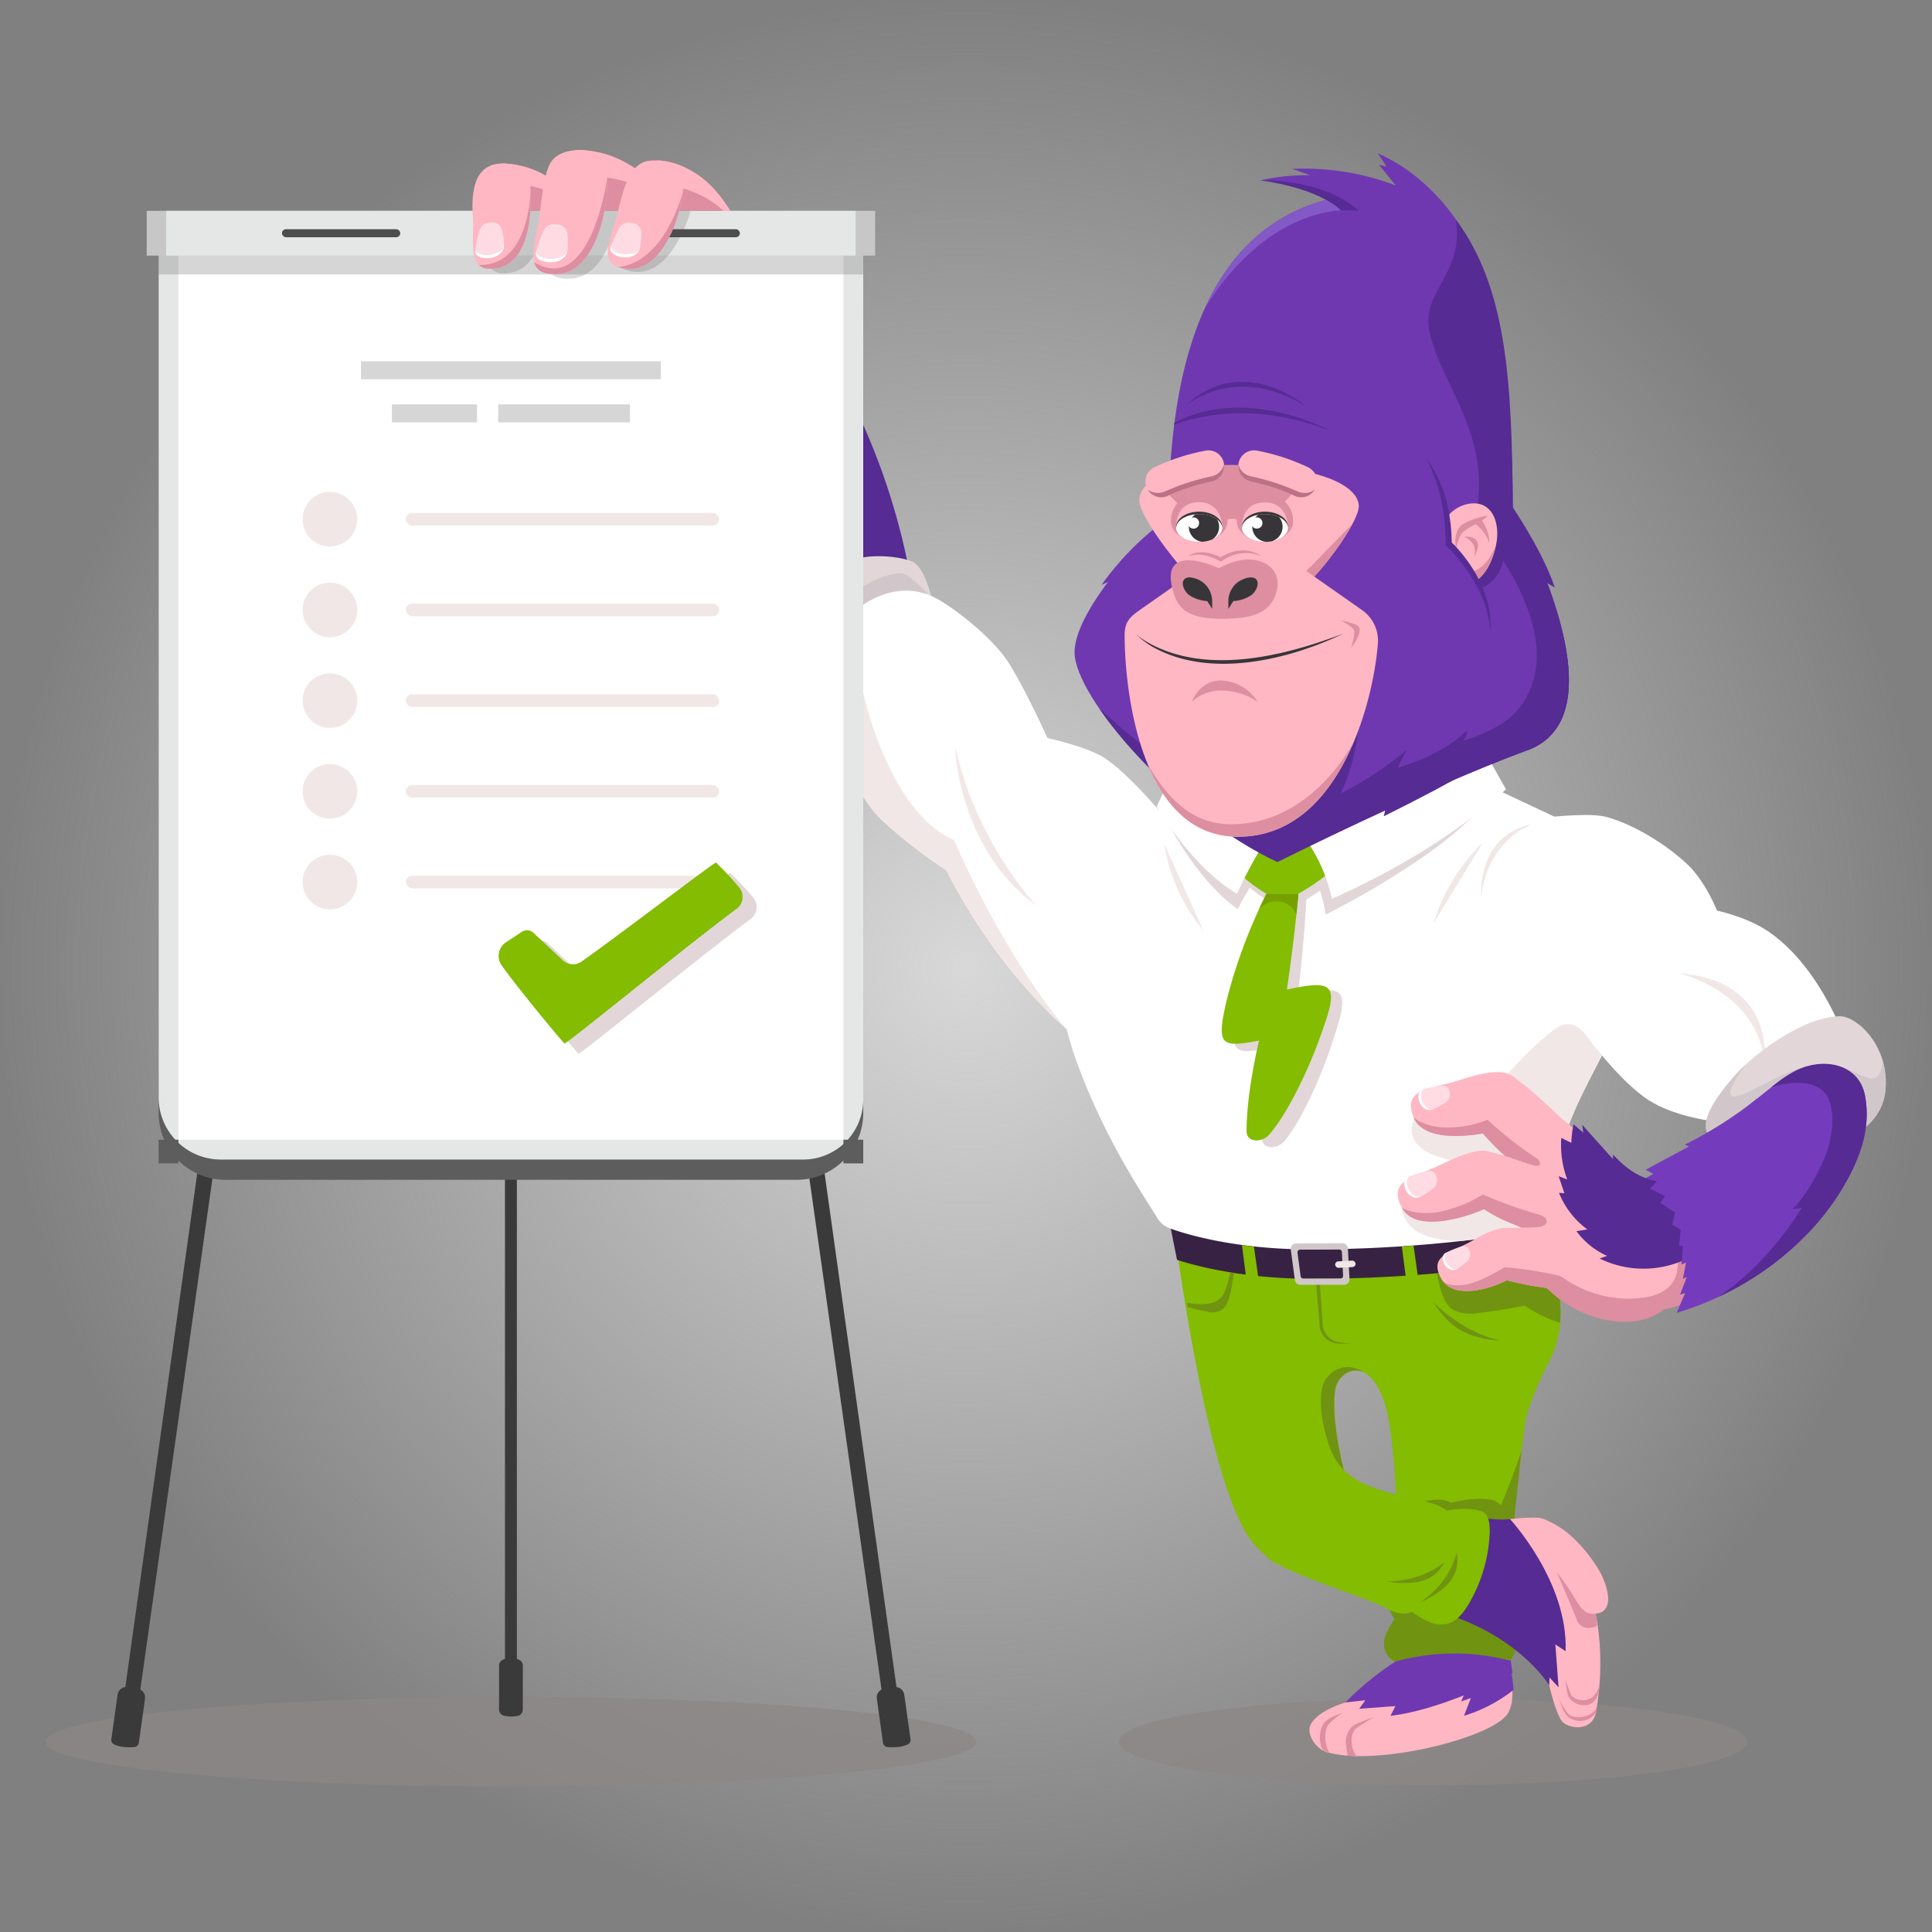 <svg xmlns="http://www.w3.org/2000/svg" xmlns:xlink="http://www.w3.org/1999/xlink" width="425" height="425" viewBox="0 0 425 425"><rect x="0" y="0" width="425" height="425" fill="#808080" stroke="none"/><defs><radialGradient id="a" cx="0.5" cy="0.5" r="0.5" gradientUnits="objectBoundingBox"><stop offset="0" stop-color="#d8d8d8"/><stop offset="1" stop-color="#d8d8d8" stop-opacity="0"/></radialGradient></defs><g transform="translate(-915 -290)"><circle cx="212.5" cy="212.5" r="212.5" transform="translate(915 290)" fill="url(#a)"/><g transform="translate(-111.819 13.712)"><ellipse cx="69.09" cy="9.58" rx="69.09" ry="9.58" transform="translate(1272.961 649.849)" fill="#8c8787" opacity="0.75"/><path d="M2275.154,1741.788l-17.263,13.2s-5.774,1.621-7.562,4.71c-1.118,1.932.8,5.4,3.514,6.208,10.673,3.179,35.759-2.966,39.646-8.285,3.032-4.149-.705-15.829-.705-15.829Z" transform="translate(-935.134 -1104.183)" fill="#ffb7c3"/><path d="M2261.633,1810.673a8.006,8.006,0,0,1,1.479-.889l2.037-.78a15.767,15.767,0,0,0-3.212,2.632c-.9,1.157-1.064,4.161.2,6.23-.066-.021-.49-.237-.554-.258a4.449,4.449,0,0,1-.941-.447c-1.07-2.1-.572-4.947.466-6.024A4.825,4.825,0,0,1,2261.633,1810.673Z" transform="translate(-942.87 -1155.994)" fill="#dd8ea1"/><path d="M2285.85,1821.77a4.965,4.965,0,0,1,.211-6.261,6.2,6.2,0,0,1,.649-.511c.57-.4,4.349-1.8,4.349-1.8s-3.809,2.367-4.108,2.692c-1.1,1.189-1.2,4.113.365,6.078C2286.911,1821.951,2286.239,1821.8,2285.85,1821.77Z" transform="translate(-961.988 -1159.229)" fill="#dd8ea1"/><path d="M2286.163,1843.516l1.075,1.594q-.831-.04-1.614-.109a10.981,10.981,0,0,0-.241-1.606Z" transform="translate(-962.404 -1182.503)" fill="#dd8ea1"/><path d="M2295.5,1746c5.376-3.19,24.652-4.207,24.652-4.207s.622,2.935,1.148,6.682c-4.676,2.442-16.61,8.227-26.863,9.444l1.1-2.142-7.972.59,1.346-1.876-4.382.487A64.928,64.928,0,0,1,2295.5,1746Z" transform="translate(-961.747 -1104.183)" fill="#6f38b1"/><path d="M2407.241,1765.583a33.264,33.264,0,0,1-10.926,5.721l1.513-3.912-2.112.753,1.41-3.517,2.962-3.312a37.34,37.34,0,0,1,6.29-2.156C2406.682,1760.988,2407.014,1763.26,2407.241,1765.583Z" transform="translate(-1047.45 -1117.574)" fill="#6f38b1"/><path d="M2447.878,1376.871s3.885,9.908-1.063,19.521c-1.85,3.595-4.555,9.109-5.406,14.125l-.136,1.1-4.341-12.26,8.561-20.585,1.075-4.894Z" transform="translate(-1079.22 -820.599)" fill="#83bc00"/><path d="M2124.9,1300.179l-4.647,10.52s6.007,47.4,14.814,64.821a19.825,19.825,0,0,0,6.5,7.658l17.39-14.651s-4.408-13.717-3.359-22.444c.431-3.584,4.072-5.565,6.62-3.99,2.755,1.7,4.267,5.858,4.937,9.026,2.948,13.963,2.388,48.079,2.388,48.079h22.183l10.867-88.5Z" transform="translate(-835.118 -763.787)" fill="#83bc00"/><g transform="translate(1330.925 606.005)"><path d="M2344.088,1604.139c-3.86-.768-8.979.658-8.979.658-3.26-2.076-7.8,1.081-13.151.423.622,9.069-1.928,14.062-1.905,20.968a29.372,29.372,0,0,1,3.754,1.092c1.957.789,4.536,1.232,6.464.135,0,0,4.545,2.529,7.469,2.186,2.047-.24,4.2-.808,6.571-5.072a25.394,25.394,0,0,0,3.679-14.279C2348.008,1607.379,2346.247,1604.568,2344.088,1604.139Z" transform="translate(-2320.052 -1603.911)" fill="#709311"/></g><path d="M2324.274,1568.664s.174,10.855.023,13.258a23.744,23.744,0,0,1-1.128,5.5c-.673,1.87-1.032,3.935-.124,5.7l.8,1.553a16.572,16.572,0,0,0-2.021,3.718c-1.2,4.272,2.229,5.564,2.229,5.564a48.2,48.2,0,0,1,25.175-.225c1.7-1.893,3.053-6.011-.584-11.458,0,0,1.755-.9.576-10.213l2.6-24.542s-3.572,11.136-7.467,18.052c-3.323,5.9-16.621-1.085-20.075-6.911Z" transform="translate(-990.295 -962.15)" fill="#709311"/><g transform="translate(1340.991 609.595)"><path d="M2420.676,1641.734l4.083,17.1s1.38,6.058,2.783,7.885c1.3,1.7,6.748,2.539,7.543-2.072,4.188-24.3-6.87-42.43-12.81-42.658s-13.976,1.537-13.976,1.537Z" transform="translate(-2398.14 -1621.424)" fill="#ffb7c3"/><path d="M2381.964,1620.431c-3.671.46-10.068-.853-10.068-.853s-11.789,19.62-6.606,20.978c18.265,4.785,25.3,16.436,25.3,16.436l.066-1.71,1.993,2.152-.7-9.424,2.25,1.49C2394.786,1634.218,2381.964,1620.431,2381.964,1620.431Z" transform="translate(-2363.973 -1619.578)" fill="#562b93"/><path d="M2477.071,1643.254l4.259,10.1a2.691,2.691,0,0,0,3.156,2.05,2.823,2.823,0,0,0,1.387-.5c-.571-10.689-9.255-17.129-11.941-20.979Z" transform="translate(-2448.73 -1630.635)" fill="#dd8ea1"/><path d="M2468.261,1630.984a46.392,46.392,0,0,1,6.242,8.18c1.824,2.994,2.667,4.325,5.236,3.9,3.472-.572,2.72-4.889.929-8.633a32.531,32.531,0,0,0-6.6-8.385c-2.027-1.835-5.45-4.056-8.094-4.066h0Z" transform="translate(-2442.596 -1621.431)" fill="#ffb7c3"/><path d="M2497.814,1797.37c-1.493,2.4-4.994,2.487-6.2,1.41a12.9,12.9,0,0,1-2.121-3.519l.7,2.021a8.462,8.462,0,0,0,.778,1.462,4.687,4.687,0,0,0,.4.519,4.227,4.227,0,0,0,6.278-.928Q2497.737,1797.869,2497.814,1797.37Z" transform="translate(-2460.722 -1754.995)" fill="#dd8ea1"/><path d="M2497.149,1780.965a34.709,34.709,0,0,1-1.214-3.4,18.208,18.208,0,0,0,.481,3.388,6.458,6.458,0,0,0,.379.656c1.218,1.8,5.588,2.906,6.461-1.6.026-.26.1-1.019.119-1.349C2502.3,1783.08,2498.323,1782.449,2497.149,1780.965Z" transform="translate(-2465.69 -1741.358)" fill="#dd8ea1"/></g><path d="M2247,1576.907c-3.734-3.207-16.629-2.8-22.723-9a6.8,6.8,0,0,0-8.533-1.463s-13.1,18.21-7.375,21.492c7.4,4.241,21.87,8.45,25.433,10.5,1.619.933,3.8,1.6,5.533.761,0,0,3.707,2.818,6.241,2.784,1.774-.024,3.663-.345,6.016-4.111a33.38,33.38,0,0,0,4.8-15.1c.231-2.691-.067-5.12-1.745-5.708C2251.541,1575.975,2247,1576.907,2247,1576.907Z" transform="translate(-901.929 -968.333)" fill="#83bc00"/><path d="M2200.111,1309.037l-78.449-10.6-4.682,10.6,1.357,6.844c3.846,1.245,14.486,4.164,29.692,4.164a314.4,314.4,0,0,0,52.221-4.387Z" transform="translate(-832.597 -762.446)" fill="#382243"/><path d="M2028.95,883.123l33.124-17.3h12.4l61.195,28.741,2.375,1.238c-4.851,9.588-3.5,20.344-6.943,29.682-4.571,12.4-13.411,23.475-15.639,37.52a9.84,9.84,0,0,0-.12,1.539v5.6a9.761,9.761,0,0,1-1.6,5.357h0a298.609,298.609,0,0,1-52.639,4.6c-18.841,0-30.493-4.6-30.493-4.6a5.17,5.17,0,0,1-2.763-2.187c-3.73-5.987-12.417-18.824-18.48-36.387a87.9,87.9,0,0,1-4.065-20.472c-.776-10.32.9-20.644,3.732-22.772C2012.449,891.122,2023.61,885.563,2028.95,883.123Z" transform="translate(-746.369 -428.98)" fill="#fff"/><path d="M2399.312,1381.03a43.494,43.494,0,0,0-9.082.156,34.243,34.243,0,0,1-10.427,2.462c-4.256.111-4.964.8-5.224.324,3.118,6.941,7.329,6.068,18.815,5.527a30.934,30.934,0,0,0,7.774,3.767A26.7,26.7,0,0,0,2399.312,1381.03Z" transform="translate(-1031.158 -825.979)" fill="#709311"/><path d="M2117.058,930.3l-5.691,4.4s6.4,13.438,15.977,20.251c0,0,4.716-9.219,10.087-15.086C2141.485,935.439,2117.058,930.3,2117.058,930.3Z" transform="translate(-828.271 -478.681)" fill="#e2d6d8"/><path d="M2376.66,1392.636c-1.6-1.168-2.37-3.518-3.157-5.694l-1.139.1c.078.45.151.843.211,1.126,1.139,5.353,2.416,6.46,3.869,7.17a8.871,8.871,0,0,0,4.779.474c3.273-.348,6.416-.917,10.463-1.631l-.235-.55C2384.767,1394.387,2379.729,1394.875,2376.66,1392.636Z" transform="translate(-1029.45 -830.665)" fill="#709311"/><path d="M2186.474,1028.632a116.909,116.909,0,0,0-7.783,22.563c-2.434,11.392-1.386,11.6,7.133,9.8,0,0-2.414,11.368-2.127,20.023.083,2.522,3.5,2.442,5.055.5,4.284-5.339,8.333-15.294,10.153-20.757,4.023-12.079,4.091-14.059-7.3-11.192,0,0,1.3-10.662,1.888-21.149Z" transform="translate(-879.284 -554.312)" fill="#e2d6d8"/><path d="M2234.36,916.549s5.438,5.753,7.162,16.487a179.641,179.641,0,0,0,22.247-13.257A85.911,85.911,0,0,0,2280.11,904.9l-9.615-4.575Z" transform="translate(-923.075 -455.574)" fill="#e2d6d8"/><path d="M2338.849,1316.305s-.271,7.282,12.9,7.282v-9.762Z" transform="translate(-1003.616 -774.306)" fill="#f2e7e7"/><path d="M2349.167,1229.774s-5.83,8.274,10.343,10.343c12.24,1.566,5.783-12.036,5.783-12.036Z" transform="translate(-1010.781 -708.214)" fill="#f2e7e7"/><path d="M2184,987.956a31.324,31.324,0,0,0,6.477,4.981h7.023a47.828,47.828,0,0,0,7.36-5.107l-2.439-6.206h-15.813Z" transform="translate(-884.259 -518.242)" fill="#e2d6d8"/><path d="M2429.213,1067.905l-5.709-5.769-11.47,20.148s-29.579,21.171-21.552,47.3c11.824-1.281,19.241-2.761,19.241-2.761h0a9.758,9.758,0,0,0,1.6-5.357v-5.6a9.839,9.839,0,0,1,.12-1.539c2.228-14.045,11.069-25.123,15.639-37.52A45.743,45.743,0,0,0,2429.213,1067.905Z" transform="translate(-1042.351 -580.302)" fill="#f2e7e7"/><path d="M2175.647,1023.094a116.892,116.892,0,0,0-8.467,22.316c-2.779,11.312-1.739,11.548,6.831,10.01,0,0-2.759,11.289-2.735,19.948.007,2.523,3.423,2.547,5.038.656,4.445-5.207,8.8-15.034,10.78-20.439,4.389-11.951,4.517-13.928-6.954-11.409,0,0,1.619-10.618,2.531-21.082Z" transform="translate(-870.234 -550.208)" fill="#83bc00"/><path d="M2180.483,980.066a31.325,31.325,0,0,0,6.477,4.981h7.023a47.829,47.829,0,0,0,7.36-5.107l-2.439-6.206H2183.09Z" transform="translate(-881.546 -512.161)" fill="#83bc00"/><path d="M2106.535,910.192l-3.2,6.722s7.623,13.29,17.681,19.154c0,0,4.017-9.2,8.937-15.228C2133.669,916.291,2106.535,910.192,2106.535,910.192Z" transform="translate(-822.081 -463.182)" fill="#fff"/><path d="M2237.248,900.013a34.8,34.8,0,0,1,7.849,15.751,166.854,166.854,0,0,0,22.451-12.036c10.591-6.863,15.858-12.056,15.858-12.056l-5.236-9.282Z" transform="translate(-925.301 -441.752)" fill="#fff"/><path d="M2338.672,1361.066l1.188,9.157,2.8.684-1.409-10.042Q2339.985,1360.97,2338.672,1361.066Z" transform="translate(-1003.48 -810.565)" fill="#83bc00"/><path d="M2185.22,1360.432l1.289,9.936,2.8.684-1.445-10.295Q2186.5,1360.607,2185.22,1360.432Z" transform="translate(-885.198 -810.231)" fill="#83bc00"/><path d="M2386.828,950.321s23.24-4.09,29.582-2.349c7.869,2.161,16.443,8.581,19.234,11.963,5.515,6.683,7.282,15.561,7.282,15.561L2428.9,995.752c-4.627,0-14.557,3.378-16.921.323-2.7-3.484-5.252-3.325-8.99.174-5.072,4.748-15.822-.544-16.937-1.7C2374.47,982.57,2386.828,950.321,2386.828,950.321Z" transform="translate(-1036.182 -491.97)" fill="#fff"/><path d="M2256.924,1392.68l-.818,0,.893,10.775a4.345,4.345,0,0,0,4.181,3.474l2.789.048-2.56-.3a4.343,4.343,0,0,1-3.751-3.484Z" transform="translate(-939.837 -835.084)" fill="#709311"/><path d="M2141.935,1386.5c-.489,2.118-.983,4.36-1.978,5.492-1.554,1.769-4.353,1.7-7.572,1.219l.183.926c1.61.432,3.162.819,4.464,1.035a3.814,3.814,0,0,0,3.063-.473c.932-.71,1.75-1.816,2.48-7.169.032-.236.07-.551.11-.909C2142.432,1386.582,2142.183,1386.542,2141.935,1386.5Z" transform="translate(-844.472 -830.325)" fill="#709311"/><path d="M2243.414,1358.543l-10.163.055a1.2,1.2,0,0,0-1.184,1.36l.9,6.693a1.2,1.2,0,0,0,1.19,1.042h9.621a1.2,1.2,0,0,0,1.2-1.264l-.353-6.748A1.2,1.2,0,0,0,2243.414,1358.543Zm-9.186,7.258-.69-5.156a.605.605,0,0,1,.6-.686l8.551-.046a.605.605,0,0,1,.608.574l.272,5.2a.605.605,0,0,1-.6.637h-8.134A.605.605,0,0,1,2234.227,1365.8Z" transform="translate(-921.299 -808.775)" fill="#d1c7ca"/><rect width="4.487" height="1.421" rx="0.71" transform="translate(1320.492 553.804) rotate(-3.145)" fill="#f2e7e7"/><path d="M2209.848,1027.67c.157-1.506.305-3.042.439-4.576h-7.023s-.655,1.267-1.628,3.382a5.173,5.173,0,0,1,3.612-1.668A4.615,4.615,0,0,1,2209.848,1027.67Z" transform="translate(-897.851 -550.208)" fill="#75a000"/><path d="M2505.476,1032.937c2.671-1.707,21.4-1.107,30.985,5.58,13.317,9.3,18.655,29.249,18.655,29.249l-17.966,13.27s-18.813.564-28.086-6.141-18.685-22.129-18.685-22.129S2498.4,1037.46,2505.476,1032.937Z" transform="translate(-1120.417 -557.17)" fill="#fff"/><path d="M2604.723,1099.491s16.987,3.849,18.777,19.322C2623.5,1118.813,2626.075,1101.095,2604.723,1099.491Z" transform="translate(-1208.554 -609.095)" fill="#f2e7e7"/><path d="M2631.773,1167.456c-3.1-2.233-.566-7.274,4.8-13.436,5.065-5.821,15.981-13.342,23.413-13.322,3.654.01,10.833,6.454,9.968,16.172-1.217,13.681-23.363,14.565-23.363,14.565S2637.061,1171.261,2631.773,1167.456Z" transform="translate(-1228.367 -640.857)" fill="#e2d6d8"/><path d="M2393.326,1419.056" transform="translate(-1045.608 -855.419)" fill="#753bbd"/><path d="M2669.949,1189.309a17.18,17.18,0,0,0-.651-6.527c-.651,8.955-6.244.133-13.719.83s-15.039,6.708-18.635,7.169,2.409-7.151,2.423-7.169a35.919,35.919,0,0,0-2.8,2.847c-5.362,6.162-7.9,11.2-4.8,13.436,5.288,3.805,14.813,3.978,14.813,3.978S2668.732,1202.99,2669.949,1189.309Z" transform="translate(-1228.367 -673.297)" fill="#d1c7ca"/><path d="M2414.787,972.74s.74-11.506,10.933-15.8C2425.72,956.939,2414.585,958.274,2414.787,972.74Z" transform="translate(-1062.148 -499.215)" fill="#f2e7e7"/><path d="M1696.669,552.967c4.684,28.459-28.755,5.013-34.534-12.344s-16.42-24.645-16.42-24.645l2.256.218-1.831-2.408,2.948-.071.039-3.6,3.369-.5,1.027-3.163,5.009-.168,1.36-2.4,5.944,1.043,2.683-2.3,3.6,1.244,3.264-2.059,2.1-.062A147.1,147.1,0,0,1,1696.669,552.967Z" transform="translate(-469.343 -148.354)" fill="#562b93"/><path d="M1760.83,683.1s-4.683-4.181-9.917-2.308-7.551,2.477-10.383-4.923-5.574-.631-5.574-.631l9.942,22.451Z" transform="translate(-538.13 -279.898)" fill="#562b93"/><path d="M1722.936,610.9c-9.026,1.809-10.671-6.665-12.876-15.323-1.278-5.017-4.018-12.362-4.018-12.362l2.057.885c-1.123-4.1-7.943-13.432-7.943-13.432l-.509,3.733-3.609-.721A163.208,163.208,0,0,0,1700,592.293c2.444,8.624,12.994,31.18,18.824,36.95C1725.077,621.092,1731.948,609.1,1722.936,610.9Z" transform="translate(-508.133 -201.478)" fill="#562b93"/><path d="M1778.242,700.26c-3.3-1.275-9.638-1.59-12.574-.29-7.941,3.516-22.568,23.562-7.888,31.761,4.811,2.687,11.2,3.067,15.319.317,3.712-2.475,18.617-7.637,18.617-7.637l-9.2-16.543S1781.037,701.339,1778.242,700.26Z" transform="translate(-550.886 -300.499)" fill="#e2d6d8"/><path d="M1757.781,744.393c4.811,2.687,11.2,3.067,15.319.317,3.712-2.475,10.552-12.516,10.552-12.516L1782.1,720.63c-1.143-1.807-4.266-4.549-5.807-4.987-2-.569-9.375,1.888-14.241,7.227a32.478,32.478,0,0,0-5.337,9.39c-.584,1.591-2.1.3-2.028-2.652a36.768,36.768,0,0,1,1.405-7.951C1750.967,729.157,1748.437,739.174,1757.781,744.393Z" transform="translate(-550.887 -313.16)" fill="#d1c7ca"/><path d="M1957.273,907.565l-11.223-24.133s-8.27-9.7-13.02-12.079c-7.379-3.691-21.1-5.531-21.1-5.531l-13.2,29.523s9.085,20.265,27.093,36.337C1935.842,940.629,1957.273,907.565,1957.273,907.565Z" transform="translate(-664.364 -428.98)" fill="#fff"/><path d="M1830.848,776.1s-7.109-17.547-13.364-27.755c-3.279-5.35-11.525-11.878-15.807-14.25-7.479-4.143-15.631-.789-21.251,5.655l-1.211-1.672a18.91,18.91,0,0,0-3.445,19.13c2.72,7.171,7.808,19.849,13.568,25.389,8.431,8.111,24.339,18.437,27.421,17.059C1824.928,796.006,1830.848,776.1,1830.848,776.1Z" transform="translate(-568.646 -326.039)" fill="#fff"/><path d="M2222.01,324.779s-5.383-5.271-19.065-6.28a46.62,46.62,0,0,1,10.934-1.121l-3.925-1.4a56.954,56.954,0,0,1,22.766,3.645l-3.7-4.542,1.682.393-1.906-2.885s16.345,6.109,23.162,26.716Z" transform="translate(-898.86 -2.542)" fill="#6f38b1"/><path d="M2207.271,395.651" transform="translate(-902.195 -66.569)" fill="none" stroke="#c6a9e9" stroke-miterlimit="10" stroke-width="1"/><path d="M2046.01,643.046s-21.42,20.074-21.42,31.177c0,9.841,22.317,35.663,44.635,46.092,0,0,31.85-16.037,54.952-24.56s-4.823-56.41-4.823-56.41Z" transform="translate(-761.383 -254.411)" fill="#6f38b1"/><path d="M2142.729,465.742c7.822-13.245,47.779-22.55,47.779-43.527,0-40.065-5.485-72.545-27.5-72.545-37.208,0-48.25,32.467-48.25,72.545,0,20.977.912,39.87,8.734,53.116Z" transform="translate(-830.883 -31.127)" fill="#6f38b1"/><path d="M2151.219,792.943c-.629,6.648-3.58,8.991-8.028,11.565a29.5,29.5,0,0,1-3.511,1.551c-4.012,4.042-11.354,6.027-11.354,6.027a3.766,3.766,0,0,0,1.042-2.369h0c-6.253,6-15.363,8.257-15.363,8.257l1.977-3.9h0a75.293,75.293,0,0,1-20.885,12.435l.317-6.034c-7.624,2.331-13.049,3.95-13.049,3.95l-13.706-5.608a54.413,54.413,0,0,1-15.275-9.456l-4.98-4.369c7.977,11.617,23.575,26.428,39.176,33.719,0,0,31.85-16.037,54.952-24.56C2151.082,811,2152.643,802.454,2151.219,792.943Z" transform="translate(-779.74 -372.805)" fill="#562b93"/><path d="M2244.438,848.416s-.192,18.767-11.043,26.394c-13.356,9.387,4.553-23.32,4.553-23.32Z" transform="translate(-918.517 -415.565)" fill="#562b93"/><path d="M2134.992,620.783c0,4.367-14.8,24.728-23.719,24.728-8.243,0-24.567-21.571-24.567-25.937s6.164-7.875,20.193-7.875C2126.838,611.7,2134.992,616.416,2134.992,620.783Z" transform="translate(-809.262 -233.101)" fill="#ffb7c3"/><path d="M2410.6,680.344s.41,6.24-5.168,8.248l-2.562-4.1,3.63-8.166Z" transform="translate(-1052.965 -282.915)" fill="#562b93"/><path d="M2243.544,680.78a63.188,63.188,0,0,0,9.354-12.634l-11.413,11.662Z" transform="translate(-928.567 -276.611)" fill="#dd8ea1"/><path d="M2100.369,676.1l-24.4,17.1c-2.392,1.675-3.359,2.735-3.359,5.655,0,10.745,3.006,44.242,24.976,44.242,22.654,0,29.867-30.6,30.732-42.563a8.179,8.179,0,0,0-3.47-7.285Z" transform="translate(-798.393 -282.746)" fill="#ffb7c3"/><path d="M2140.23,708.866c-1.024,4.719-4.394,6.515-12.132,6.515-8.383,0-9.9-2.85-10.865-6.486-2.851-10.8,10.244-4.627,10.244-4.627C2135.239,699.87,2141.351,703.7,2140.23,708.866Z" transform="translate(-832.479 -302.971)" fill="#dd8ea1"/><path d="M2128.764,773.468c-11.857,5.716-28.494,9.7-40.815,3.5a17.768,17.768,0,0,1-4.885-3.5,11.774,11.774,0,0,0,1.164.943c.3.224.924.632,1.246.827,12.922,7.517,30.145,3.245,43.29-1.77Z" transform="translate(-806.455 -357.794)" fill="#383539"/><path d="M2165.732,639.764a3.017,3.017,0,0,0-1.165-.4,3.747,3.747,0,0,1-6.319,0,3.018,3.018,0,0,0-1.166.4v5.308a3.076,3.076,0,0,0,2.955.078,3,3,0,0,1,2.74,0,3.076,3.076,0,0,0,2.955-.078Z" transform="translate(-863.509 -254.411)" fill="#dd8ea1"/><path d="M2108.035,613.068l-3.136,2.668,6.351,6.617h19.093l6.518-7.079-3.8-3.046c-3.516-.341-7.555-.529-12.134-.529A51.86,51.86,0,0,0,2108.035,613.068Z" transform="translate(-823.286 -233.101)" fill="#dd8ea1"/><path d="M2427.353,721.932c-3.725,3.99-1.906,6.539,2.738,8.134l.116-.043c15.281-5.638,8.237-28.5,1.716-43.328l-10.308-2.893S2441.179,707.12,2427.353,721.932Z" transform="translate(-1067.413 -288.679)" fill="#562b93"/><path d="M2382.747,439.5c-.211-27.971-1.355-48.232-12.5-63.289,1.718,12.134-7.576,15.544-5.872,24.352,2.389,12.34,15.207,24.1,9.474,43.662,0,0,17.108,10.5,20.759,27.5C2392.77,459.413,2385.925,445.479,2382.747,439.5Z" transform="translate(-1023.134 -51.586)" fill="#562b93"/><path d="M2109.733,599.983a3.473,3.473,0,0,1-2.618,4.458,47.736,47.736,0,0,0-4.915,1.306,44.256,44.256,0,0,0-4.727,1.836,3.466,3.466,0,0,1-4.735-2.1h0a3.469,3.469,0,0,1,1.82-4.191,45.11,45.11,0,0,1,5.512-2.2,45.846,45.846,0,0,1,5.742-1.467,3.466,3.466,0,0,1,3.921,2.355Z" transform="translate(-813.784 -222.211)" fill="#ffb7c3"/><path d="M2181.885,599.983a3.473,3.473,0,0,0,2.618,4.458,47.7,47.7,0,0,1,4.915,1.306,44.241,44.241,0,0,1,4.728,1.836,3.466,3.466,0,0,0,4.735-2.1h0a3.469,3.469,0,0,0-1.82-4.191,45.115,45.115,0,0,0-5.512-2.2,45.835,45.835,0,0,0-5.742-1.467,3.466,3.466,0,0,0-3.921,2.355Z" transform="translate(-882.499 -222.211)" fill="#ffb7c3"/><path d="M2381.443,651.656a7.554,7.554,0,0,1,6-3.259c4.429,0,5.777,4.788,4.962,8.945-.509,2.6-1.667,6.118-4.423,8.13l-6.036-8.164Z" transform="translate(-1036.448 -261.388)" fill="#ffb7c3"/><path d="M2403.785,693.567c-.052.007-.1.022-.144.032l1.447,1.957c2.757-2.011,3.914-5.531,4.423-8.13C2409.512,687.426,2407.8,693,2403.785,693.567Z" transform="translate(-1053.559 -291.472)" fill="#dd8ea1"/><path d="M2149.3,694.828a9,9,0,0,0-2.252-.61,8.094,8.094,0,0,0-2.278.02,9.15,9.15,0,0,0-2.178.618,11.733,11.733,0,0,0-2.01,1.071l-.215.14-.222-.132a11.2,11.2,0,0,0-1.648-.775,10.856,10.856,0,0,0-1.76-.514,7.255,7.255,0,0,0-1.824-.129,5.637,5.637,0,0,0-1.818.424,4.475,4.475,0,0,1,1.76-.815,6.29,6.29,0,0,1,1.971-.105,8.95,8.95,0,0,1,1.928.415,10.315,10.315,0,0,1,1.814.8l-.437.008a11.679,11.679,0,0,1,2.174-1.116,8.674,8.674,0,0,1,2.394-.532,7.381,7.381,0,0,1,2.428.222A6.908,6.908,0,0,1,2149.3,694.828Z" transform="translate(-845.02 -296.212)" fill="#dd8ea1"/><path d="M2390.157,667.55s-.825-4.176,1.658-5.614a16.433,16.433,0,0,1,5.417-1.812l-1.343,1.1a9.406,9.406,0,0,1,1.652,4.993,9.158,9.158,0,0,0-3.01-4.173,10.857,10.857,0,0,0-3.16,2.052A11.628,11.628,0,0,0,2390.157,667.55Z" transform="translate(-1043.063 -270.427)" fill="#dd8ea1"/><path d="M2398.2,680.3s3.335,1.279,2.222,4.484C2400.421,684.785,2403.532,680.181,2398.2,680.3Z" transform="translate(-1049.364 -285.978)" fill="#dd8ea1"/><path d="M2361.6,604.339a28.355,28.355,0,0,1,5.2,12.71l.272,1.879c.154,1.435.223,2.982.254,4.42l-.22-.5a24.286,24.286,0,0,1,1.918,2.027c4.12,4.827,7.282,11.066,6.8,17.55a25.44,25.44,0,0,0-3.217-10.15,36.828,36.828,0,0,0-6.414-8.426l-.213-.206-.008-.294a53.684,53.684,0,0,0-.378-6.12,36.684,36.684,0,0,0-3.991-12.889Z" transform="translate(-1021.151 -227.428)" fill="#562b93"/><path d="M2280.289,760.869s2.573,1.364,2.873,2.127-.633,3.88-.633,3.88,2.568-3.173,1.685-4.561C2283.641,761.414,2280.289,760.869,2280.289,760.869Z" transform="translate(-958.478 -348.083)" fill="#dd8ea1"/><path d="M2130.372,537.214s10.9-9.858,26.748,0C2157.12,537.214,2143.045,525.013,2130.372,537.214Z" transform="translate(-842.92 -171.507)" fill="#562b93"/><path d="M2108.808,614.82a3.475,3.475,0,0,0,2.76-3.783,3.6,3.6,0,0,1-2.8,2.63,53.167,53.167,0,0,0-5.2,1.392,48.727,48.727,0,0,0-4.991,1.919,3.859,3.859,0,0,1-3.806-.375,3.466,3.466,0,0,0,4.4,1.359,44.256,44.256,0,0,1,4.727-1.836A47.736,47.736,0,0,1,2108.808,614.82Z" transform="translate(-815.477 -232.591)" fill="#bc7186"/><path d="M2184.5,614.82a3.474,3.474,0,0,1-2.76-3.783,3.6,3.6,0,0,0,2.8,2.63,53.205,53.205,0,0,1,5.2,1.392,48.737,48.737,0,0,1,4.991,1.919,3.859,3.859,0,0,0,3.806-.375,3.466,3.466,0,0,1-4.4,1.359,44.236,44.236,0,0,0-4.727-1.836A47.717,47.717,0,0,0,2184.5,614.82Z" transform="translate(-882.499 -232.591)" fill="#bc7186"/><path d="M2154.291,561.616s-17.9-10.059-34.077-1.73q-.03.231-.06.462C2125.523,558.34,2138.021,555.27,2154.291,561.616Z" transform="translate(-835.045 -190.618)" fill="#562b93"/><path d="M2149.022,380.223c.531-.965,12.315-21.957,32.455-21.957l-4.494-2.492C2163.483,359.044,2154.576,367.873,2149.022,380.223Z" transform="translate(-857.296 -35.831)" fill="#8359c6"/><path d="M2202.945,338.355s13.621-.536,21.652,6.7c0,0-1.556-.124-3.988-.124C2220.61,344.935,2216.612,340.333,2202.945,338.355Z" transform="translate(-898.86 -22.398)" fill="#562b93"/><path d="M2129.48,645.31c0,2.533-2.781,4.587-6.212,4.587s-6.213-2.054-6.213-4.587a5.881,5.881,0,0,1,6.213-5.965A5.989,5.989,0,0,1,2129.48,645.31Z" transform="translate(-832.655 -254.411)" fill="#dd8ea1"/><path d="M2132.2,652.637c0,1.834-2.266,1.824-5.062,1.824s-5.062.011-5.062-1.824.715-5.361,5.063-5.361C2131.131,647.276,2132.2,650.8,2132.2,652.637Z" transform="translate(-836.524 -260.524)" fill="#ffb7c3"/><path d="M2061.791,673.821a63.359,63.359,0,0,0-11.267,12.1l4.468-1.894Z" transform="translate(-781.373 -280.985)" fill="#6f38b1"/><path d="M2445.224,652.353s6.667,9.829,9.226,17.624l-4.158-2.466Z" transform="translate(-1085.611 -264.437)" fill="#562b93"/><ellipse cx="5.062" cy="3.05" rx="5.062" ry="3.05" transform="translate(1285.55 389.385)" fill="#fff"/><path d="M2192.7,645.31c0,2.533-2.772,4.587-6.191,4.587s-6.191-2.054-6.191-4.587a5.871,5.871,0,0,1,6.191-5.965A5.979,5.979,0,0,1,2192.7,645.31Z" transform="translate(-881.422 -254.411)" fill="#dd8ea1"/><path d="M2195.371,652.857c0,1.835-2.267,1.824-5.062,1.824s-5.062.011-5.062-1.824.715-5.361,5.062-5.361C2194.3,647.5,2195.371,651.023,2195.371,652.857Z" transform="translate(-885.218 -260.694)" fill="#ffb7c3"/><ellipse cx="5.062" cy="3.05" rx="5.062" ry="3.05" transform="translate(1300.028 389.385)" fill="#fff"/><path d="M2190.308,656.938c2.723,0,4.938,1.3,5.052,2.92,0-.047.011-.094.011-.141,0-1.835-2.267-3.322-5.062-3.322s-5.062,1.487-5.062,3.322c0,.048.008.094.011.141C2185.371,658.234,2187.585,656.938,2190.308,656.938Z" transform="translate(-885.218 -267.553)" fill="#383539"/><path d="M2132.635,720.425c-1.353-.859-3.371-1.39-4.008-.3-.479.823.044,2.318,1.2,3.262a8.029,8.029,0,0,0,3.982,1.324l1.1,1.71v-1.64A5.287,5.287,0,0,0,2132.635,720.425Z" transform="translate(-841.439 -316.205)" fill="#383539"/><path d="M2178.434,720.128c-.636-1.093-2.655-.562-4.007.3a5.287,5.287,0,0,0-2.267,4.36v1.64l1.1-1.71a8.03,8.03,0,0,0,3.982-1.324C2178.39,722.446,2178.913,720.951,2178.434,720.128Z" transform="translate(-875.131 -316.205)" fill="#383539"/><path d="M2113.192,896.431c-9.083,0-14.236-6.063-18.457-13.157,3.628,8.753,9.729,15.9,19.879,15.9,12.863,0,20.746-9.867,25.317-20.585C2134.555,887.944,2125.305,896.431,2113.192,896.431Z" transform="translate(-815.451 -438.826)" fill="#dd8ea1"/><path d="M2143.545,820.619a14.606,14.606,0,0,1,8.027,2.471,9.945,9.945,0,0,0-8.053-4.682c-4.71,0-6.406,4.665-6.406,4.665A9.691,9.691,0,0,1,2143.545,820.619Z" transform="translate(-848.116 -392.434)" fill="#dd8ea1"/><path d="M2322.142,915.066l-.8,3.328s9.327-4.568,15.428-8.027C2343.553,906.524,2322.142,915.066,2322.142,915.066Z" transform="translate(-990.125 -462.551)" fill="#562b93"/><path d="M2127.136,656.938c2.723,0,4.937,1.3,5.051,2.92,0-.047.011-.094.011-.141,0-1.835-2.266-3.322-5.062-3.322s-5.062,1.487-5.062,3.322c0,.048.008.094.011.141C2122.2,658.234,2124.413,656.938,2127.136,656.938Z" transform="translate(-836.524 -267.553)" fill="#383539"/><path d="M2392.8,1419.056" transform="translate(-1045.204 -855.419)" fill="#753bbd"/><path d="M2554.831,1348.871a41.169,41.169,0,0,0,21.09-6.156l-1.046-16.821-18.741,4.192Z" transform="translate(-1170.097 -783.609)" fill="#dd8ea1"/><path d="M2368.2,1206.516c-5.784,2-17.863,3.679-20.222-2.287-2.541-6.424,3.782-6.1,10.065-8.146,8.83-2.877,12.265-2.421,14.173,2.4C2374.5,1204.259,2377.775,1203.208,2368.2,1206.516Z" transform="translate(-1010.211 -682.172)" fill="#ffb7c3"/><path d="M2420.428,1201.624c5.061,4.6,9.774,9.54,5.453,14.763-4.652,5.623-9.505,1.41-14.887-3.643-7.562-7.1-9.021-10.641-5.528-14.865C2409.647,1192.826,2412.052,1194.018,2420.428,1201.624Z" transform="translate(-1053.578 -682.578)" fill="#ffb7c3"/><path d="M2461.613,1233.221c10.942,8.975,14.9,11.568,20.667,17.108,11.378,10.934,5.162,24.928.912,27.216-6.38,3.435-15.189.562-23.391-5.818l-5.322-29.367S2459.964,1231.868,2461.613,1233.221Z" transform="translate(-1092.746 -712.083)" fill="#ffb7c3"/><path d="M2366.189,1238.179a22.782,22.782,0,0,1-8.845,1.705c-5.2,0-7.428-2.248-7.428-2.248,1.8,4.549,9.248,4.652,15.25,3.559a53.3,53.3,0,0,0,4.4,4.549c2.5,2.343,4.877,4.5,7.177,5.589,0,0,3.682-2.845,2.6-3.389C2373.349,1244.926,2366.189,1238.179,2366.189,1238.179Z" transform="translate(-1012.147 -715.579)" fill="#dd8ea1"/><path d="M2355.937,1281.724c-5.369,2.775-17.146,6.515-20.26.743-3.352-6.215,2.86-6.693,8.709-9.581,8.22-4.059,11.633-4.035,14.151.633C2361.549,1279.1,2364.824,1277.131,2355.937,1281.724Z" transform="translate(-1000.444 -740.467)" fill="#ffb7c3"/><path d="M2417.5,1274.152c6.445,1.932,6.639,3.461,6.711,10.689.073,7.417-8.072,3.814-14.785,1.029-8.788-3.646-9.338-5.643-10.4-11.15-.635-3.3.644-4.8,3.413-4.922C2405.119,1269.677,2411.949,1272.487,2417.5,1274.152Z" transform="translate(-1049.88 -740.366)" fill="#ffb7c3"/><path d="M2371.751,1316.95a96.479,96.479,0,0,1-15.115-5.163,29.123,29.123,0,0,1-10.007,3.9c-5.1.73-7.78-.95-7.78-.95,2.736,5.073,12.163,2.8,18.052.29a31.992,31.992,0,0,0,6.261,3.214c5.61,2.327,10.411,4.91,13.306,1.63A7.4,7.4,0,0,0,2371.751,1316.95Z" transform="translate(-1003.617 -772.735)" fill="#dd8ea1"/><path d="M2469.5,1324.53c.873.229,2.474,1.714-.162,2.554s3.907,4.155,3.907,4.155.576-3.6.506-3.859a24.857,24.857,0,0,1,1.926-3.248l-4.621-1.765S2468.861,1324.362,2469.5,1324.53Z" transform="translate(-1103.717 -780.889)" fill="#ffb7c3"/><path d="M2462.158,1270c1.761,1,2.06,2.624-.2,2-2.75-.755,3.7,3.3,3.7,3.3l.987-4.318s-3.935-2.531-3.887-2.458S2461.815,1269.81,2462.158,1270Z" transform="translate(-1097.982 -739.394)" fill="#ffb7c3"/><path d="M2451.315,1325.569c-.686,2.186-4.2,3.193-5.487,3.359-3.189.413-7.276.26-9.207.386l-.388,4.1h16.534C2452.717,1328.7,2452.1,1323.081,2451.315,1325.569Z" transform="translate(-1078.681 -782.888)" fill="#ffb7c3"/><path d="M2388.883,1355.232c-4.148,2.391-12.546,4.848-15.229.092-2.96-5.246,2.335-5.756,6.795-8.348,6.95-4.039,8.962-3.441,10.829.689C2393.511,1352.607,2395.749,1351.275,2388.883,1355.232Z" transform="translate(-1029.782 -797.749)" fill="#ffb7c3"/><path d="M2429.435,1344.7c5.092.944,9.372,2.644,8.632,7.971-.5,3.583-1.654,4.613-4.476,4.651a65.69,65.69,0,0,1-10.885-1.867c-2.34-.568-5.837-2.537-5.238-6.844C2418.183,1343.461,2421.006,1343.141,2429.435,1344.7Z" transform="translate(-1064.163 -797.471)" fill="#ffb7c3"/><path d="M2392,1384.49c.085.023.169.046.251.066a65.685,65.685,0,0,0,10.886,1.867h.056a1.5,1.5,0,0,0,.331-2.946,82.232,82.232,0,0,0-12.053-1.85s-5.451,3.505-9.1,3.907c-3.178.35-4.257-.65-4.482-.913C2380.669,1388.46,2387.817,1386.632,2392,1384.49Z" transform="translate(-1033.71 -826.568)" fill="#dd8ea1"/><path d="M2503.971,1246.26l-.254-1.732,6.757,7.54.056-.983s4.471,5.313,9.3,5.587c3.494.2.628,10.254.628,10.254s-15.578-6.556-16.675-8.274c-3.952-6.19-1.969-14.232-1.969-14.232Z" transform="translate(-1128.849 -720.808)" fill="#562b93"/><path d="M2519.164,1283.075a21.929,21.929,0,0,1-20.985.908l1.657-.576a16.818,16.818,0,0,1-6.748-5.438l2.406-.38a18.257,18.257,0,0,1-6.24-8.053l1.186.093-1.276-3.756,1.9.732a21.616,21.616,0,0,1-1.312-9.156l22.437,11.125s5.957,2.233,5.906,2.341,1.084,5.478,1.3,7.053A28.98,28.98,0,0,1,2519.164,1283.075Z" transform="translate(-1119.48 -730.851)" fill="#562b93"/><path d="M2615.834,1214.415c-7.161,11.789-20.286,22.286-36.242,27.026l1.852-4.313-1.095.285,1.471-3.834-.846.376.688-3.566-1.033.441.346-4.123-.872.043.4-3.538-1.857-1.128.57-2.7-3.25-2.186,1.1-1.408-3.313-1.672,1.5-1.564-2.465-.742c14.227-7.68,26.181-19.8,32.262-23.2,6.167-3.454,14.548-2.227,15.954,5.006C2622.444,1200.968,2619.8,1207.893,2615.834,1214.415Z" transform="translate(-1183.945 -676.358)" fill="#753bbd"/><path d="M2642.235,1237.71c11.8-5.49,21.379-14.11,27.123-23.565,3.962-6.521,6.609-13.447,5.178-20.805-1.406-7.234-9.66-8.572-15.827-5.118a29.954,29.954,0,0,0-4.795,3.36c3.642-1.223,10.48-2.167,12.576,2.446C2670.675,1203.242,2659.527,1225.958,2642.235,1237.71Z" transform="translate(-1237.469 -676.088)" fill="#562b93"/><path d="M2359.691,1207.429a26.507,26.507,0,0,0-3.83.732,1.565,1.565,0,0,0-1.1.989,3.126,3.126,0,0,0,.313,2.245,2.553,2.553,0,0,0,1.213,1.178,2.153,2.153,0,0,0,1.815-.073,17.6,17.6,0,0,0,2.661-1.458,2.312,2.312,0,0,0,.7-2.458C2361.356,1207.983,2360.972,1207.362,2359.691,1207.429Z" transform="translate(-1015.804 -692.291)" fill="#ffdce4"/><path d="M2355.724,1210.826a1.551,1.551,0,0,0-.968.946,3.126,3.126,0,0,0,.313,2.245,2.552,2.552,0,0,0,1.213,1.178,2.1,2.1,0,0,0,1.54.039c-1.032.25-1.992-.938-2.319-1.69A2.5,2.5,0,0,1,2355.724,1210.826Z" transform="translate(-1015.804 -694.913)" fill="#fff"/><path d="M2346.086,1289.24a27.859,27.859,0,0,0-3.936,1.158,1.646,1.646,0,0,0-1.055,1.148,3.292,3.292,0,0,0,.558,2.318,2.687,2.687,0,0,0,1.391,1.109,2.265,2.265,0,0,0,1.893-.262,18.491,18.491,0,0,0,2.637-1.8,2.433,2.433,0,0,0,.482-2.645C2347.887,1289.65,2347.421,1289.038,2346.086,1289.24Z" transform="translate(-1005.312 -755.325)" fill="#ffdce4"/><path d="M2342.012,1294.683a1.632,1.632,0,0,0-.917,1.089,3.291,3.291,0,0,0,.558,2.318,2.687,2.687,0,0,0,1.391,1.109,2.211,2.211,0,0,0,1.616-.117c-1.056.367-2.182-.779-2.6-1.533A2.63,2.63,0,0,1,2342.012,1294.683Z" transform="translate(-1005.312 -759.551)" fill="#fff"/><path d="M2381.951,1361.527a23.732,23.732,0,0,0-3.244,1.294,1.4,1.4,0,0,0-.8,1.057,2.8,2.8,0,0,0,.656,1.921,2.289,2.289,0,0,0,1.267.83,1.928,1.928,0,0,0,1.584-.372,15.772,15.772,0,0,0,2.093-1.734,2.072,2.072,0,0,0,.2-2.281C2383.51,1361.732,2383.066,1361.251,2381.951,1361.527Z" transform="translate(-1033.71 -811.013)" fill="#ffdce4"/><path d="M2378.594,1367.71a1.388,1.388,0,0,0-.691,1,2.8,2.8,0,0,0,.656,1.921,2.289,2.289,0,0,0,1.267.83,1.881,1.881,0,0,0,1.361-.227c-.865.4-1.912-.487-2.327-1.093A2.239,2.239,0,0,1,2378.594,1367.71Z" transform="translate(-1033.71 -815.841)" fill="#fff"/><path d="M2721.394,1268.532s-2.862,8.2-7.8,13.147l5.025-.809Z" transform="translate(-1292.47 -739.393)" fill="#562b93"/><path d="M2476.469,1390.785c7.788,7.743,19.684,9.588,25.661,4.742,1.609-1.3,2.132-3.154,2.917-7.968-1.038,4.022-5.044,5.565-11.014,5.565a25.856,25.856,0,0,1-14.132-4.705l-3.816.25Z" transform="translate(-1109.4 -831.141)" fill="#dd8ea1"/><path d="M2597.323,1219.633a90.73,90.73,0,0,1-15.94,10.164l.936.385-9.523,5.115,4.872,2.8,19.654-14.079Z" transform="translate(-1183.945 -701.702)" fill="#753bbd"/><path d="M2135.7,658.8a3.328,3.328,0,0,0,1.474,6.045,7.273,7.273,0,0,0,2.252-.526,3.327,3.327,0,0,0,1.068-4.4,6.7,6.7,0,0,0-3.977-1.161C2136.24,658.755,2135.969,658.772,2135.7,658.8Z" transform="translate(-845.917 -269.372)" fill="#383539"/><path d="M2196.468,658.861a3.325,3.325,0,0,0,1.8,5.978,8.13,8.13,0,0,0,1.12-.12,3.326,3.326,0,0,0,1.627-5.351,7.418,7.418,0,0,0-3.089-.635A8.226,8.226,0,0,0,2196.468,658.861Z" transform="translate(-892.844 -269.354)" fill="#383539"/><circle cx="1.239" cy="1.239" r="1.239" transform="translate(1288.124 390.103)" fill="#fff"/><circle cx="1.239" cy="1.239" r="1.239" transform="translate(1302.057 390.098)" fill="#fff"/><path d="M2110.936,975.911l8.489,18.825A38.121,38.121,0,0,1,2110.936,975.911Z" transform="translate(-827.939 -513.839)" fill="#f2e7e7"/><path d="M2379.894,974.262l-10.861,17.689C2372.682,980.271,2379.894,974.262,2379.894,974.262Z" transform="translate(-1026.882 -512.568)" fill="#f2e7e7"/><path d="M1784.736,809.678l-10.147-2.6a18.82,18.82,0,0,0,1.19,7.791c2.72,7.171,7.808,19.849,13.567,25.389a105.038,105.038,0,0,0,14.333,11.2c2.392,4.839,11.234,21.385,26.428,34.946h0c-14.76-17.543-24.741-41.6-24.741-41.6C1790.03,838.114,1784.736,809.678,1784.736,809.678Z" transform="translate(-568.654 -383.704)" fill="#f2e7e7"/><path d="M2414.787,972.74s.74-11.506,10.933-15.8C2425.72,956.939,2414.585,958.274,2414.787,972.74Z" transform="translate(-1062.148 -499.215)" fill="#f2e7e7"/><path d="M1927.751,917.28a81.74,81.74,0,0,1-17.873-34.89S1910.416,904.518,1927.751,917.28Z" transform="translate(-672.962 -441.752)" fill="#f2e7e7"/><ellipse cx="102.392" cy="9.859" rx="102.392" ry="9.859" transform="translate(1036.819 649.569)" fill="#8c8787" opacity="0.75"/><g transform="translate(1051.301 518.502)"><path d="M1110.862,1360.847l-3.354,0,19.413-138.719,3.453.487Z" transform="translate(-1105.789 -1222.123)" fill="#3a3a3a"/><path d="M1106.074,1795.832a1.107,1.107,0,0,1-.98.95,11.617,11.617,0,0,1-2.311-.01,6.689,6.689,0,0,1-2.14-.551,1.1,1.1,0,0,1-.624-1.159l1.37-9.781a1.974,1.974,0,0,1,1.587-1.666l1.66-.315,1.689.808a1.973,1.973,0,0,1,1.1,2.054Z" transform="translate(-1100.009 -1654.684)" fill="#3a3a3a"/><path d="M1779.384,1360.847l3.354,0-19.413-138.719-3.453.487Z" transform="translate(-1608.637 -1222.123)" fill="#3a3a3a"/><path d="M1836.054,1795.832a1.107,1.107,0,0,0,.98.95,11.617,11.617,0,0,0,2.311-.01,6.689,6.689,0,0,0,2.14-.551,1.1,1.1,0,0,0,.624-1.159l-1.37-9.781a1.974,1.974,0,0,0-1.587-1.666l-1.66-.315-1.689.808a1.974,1.974,0,0,0-1.1,2.054Z" transform="translate(-1666.3 -1654.684)" fill="#3a3a3a"/></g><rect width="2.616" height="125.209" transform="translate(1137.903 525.39)" fill="#3a3a3a"/><path d="M1477.393,1766.885a1.373,1.373,0,0,1-1.063,1.343,6.877,6.877,0,0,1-1.553.163,6.4,6.4,0,0,1-1.612-.214,1.363,1.363,0,0,1-1-1.326v-9.676a1.376,1.376,0,0,1,.854-1.273l1.762-.723,1.762.723a1.376,1.376,0,0,1,.854,1.273Z" transform="translate(-335.566 -1114.505)" fill="#3a3a3a"/><g transform="translate(1059.094 322.667)"><path d="M0,0H188.518a14.687,14.687,0,0,1,14.687,14.687V140.315A14.687,14.687,0,0,1,188.518,155H0a0,0,0,0,1,0,0V0A0,0,0,0,1,0,0Z" transform="translate(157.618 9.954) rotate(90)" fill="#5d5d5d"/><path d="M0,0H189.989a13.217,13.217,0,0,1,13.217,13.217V141.308A13.694,13.694,0,0,1,189.511,155H0a0,0,0,0,1,0,0V0A0,0,0,0,1,0,0Z" transform="translate(157.618 5.49) rotate(90)" fill="#e5e7e7"/><rect width="146.284" height="194.487" transform="translate(6.975 9.849)" fill="#fff"/><rect width="160.233" height="9.849" fill="#c7c7c7"/><rect width="155.003" height="4.145" transform="translate(2.615 9.849)" fill="#5d5d5d" opacity="0.25" style="mix-blend-mode:multiply;isolation:isolate"/><rect width="151.649" height="9.849" transform="translate(4.292)" fill="#e5e7e7"/><g transform="translate(29.751 4.04)"><rect width="26.021" height="1.77" rx="0.885" fill="#4d4d4d"/><rect width="26.021" height="1.77" rx="0.885" transform="translate(74.71)" fill="#4d4d4d"/></g><rect width="4.359" height="5.205" transform="translate(2.615 204.336)" fill="#5d5d5d"/><rect width="4.359" height="5.205" transform="translate(153.259 204.336)" fill="#5d5d5d"/></g><g transform="translate(1133.743 322.593)" style="mix-blend-mode:multiply;isolation:isolate"><path d="M1459.714,367.341q0,.912.06,1.932c.4,6.574-1.441,12.98,5.334,11.752,5.611-1.017,7.167-7.8,7.39-13.683Z" transform="translate(-1459.714 -367.341)" fill="#4d4d4d" opacity="0.2" style="mix-blend-mode:multiply;isolation:isolate"/><path d="M1519.342,367.341c-.062.491-.124.994-.187,1.515-.859,7.055-4.061,13.495,3.369,13.513,6.812.017,10-8.415,11.041-15.028Z" transform="translate(-1504.434 -367.341)" fill="#4d4d4d" opacity="0.2" style="mix-blend-mode:multiply;isolation:isolate"/><path d="M1586.29,367.341c-.056.183-.112.365-.168.553-1.885,6.311-5.815,11.694.969,12.869,6.731,1.167,11.141-7.365,12.875-13.423Z" transform="translate(-1554.95 -367.341)" fill="#4d4d4d" opacity="0.2" style="mix-blend-mode:multiply;isolation:isolate"/></g><path d="M1464.383,324.935c3.526,1.927,6.349,3.594,7.457,7.739h-14.526c-7.413,0-8.541-2.934-8.541-2.934-.314-2.632,2.685-7.466,6.33-7.466A19.627,19.627,0,0,1,1464.383,324.935Z" transform="translate(-317.521 -10.01)" fill="#dd8ea1"/><path d="M1457.141,323.432a5.992,5.992,0,0,1,2.294,4.5c.282,6.3-.534,16.112-7.374,17.351-6.775,1.228-4.935-5.178-5.334-11.752-.562-9.238,2.839-11.694,7.685-11.191A5.334,5.334,0,0,1,1457.141,323.432Z" transform="translate(-315.914 -10.011)" fill="#ffb7c3"/><path d="M1450.294,380.413a27.5,27.5,0,0,0-.987,4.35,1.455,1.455,0,0,0,.652,1.483,4.394,4.394,0,0,0,2.854.323,4.01,4.01,0,0,0,2.009-.963,2.435,2.435,0,0,0,.8-1.981,16.189,16.189,0,0,0-.457-3.3,2.224,2.224,0,0,0-2.616-1.479A2.308,2.308,0,0,0,1450.294,380.413Z" transform="translate(-317.934 -53.585)" fill="#ffdce4"/><path d="M1449.3,402.243a1.442,1.442,0,0,0,.666,1.324,4.393,4.393,0,0,0,2.854.323,4.011,4.011,0,0,0,2.009-.963,2.459,2.459,0,0,0,.8-1.65c-.2,1.188-2.1,1.874-3.165,2.006C1450.805,403.487,1449.72,402.943,1449.3,402.243Z" transform="translate(-317.944 -70.905)" fill="#fff"/><path d="M1533.214,311.822c4.8,2.41,10.635,7.735,12.264,10.939h-17.844c-10.033,0-11.56-4.673-11.56-4.673-.425-3.171,5.253-8.674,7.2-8.674A21.425,21.425,0,0,1,1533.214,311.822Z" transform="translate(-369.398 -0.097)" fill="#dd8ea1"/><path d="M1608.191,321.281c4.4,2.362,6.959,5.985,8.9,8.973h-12.184c-9.3,0-10.712-3.276-10.712-3.276-.394-2.939,2.067-6.775,3.756-7.4C1599.919,318.855,1603.492,318.758,1608.191,321.281Z" transform="translate(-429.601 -7.589)" fill="#dd8ea1"/><path d="M1521.312,317.929c-.287,6.575-3.251,18.695-11.416,18.675-7.43-.018-4.227-6.458-3.369-13.513.633-5.2,1.138-8.915,2.371-11.023,1.1-1.877,3.687-2.78,6.341-2.78C1520.73,309.288,1521.584,311.7,1521.312,317.929Z" transform="translate(-360.958)" fill="#ffb7c3"/><path d="M1509.208,382.078a29.655,29.655,0,0,0-1.613,4.535,1.57,1.57,0,0,0,.509,1.672,4.739,4.739,0,0,0,3.017.71,4.325,4.325,0,0,0,2.276-.775,2.627,2.627,0,0,0,1.107-2.02,17.476,17.476,0,0,0-.068-3.6,2.4,2.4,0,0,0-2.615-1.919A2.49,2.49,0,0,0,1509.208,382.078Z" transform="translate(-362.828 -55.032)" fill="#ffdce4"/><path d="M1507.57,406.527a1.556,1.556,0,0,0,.545,1.5,4.739,4.739,0,0,0,3.017.71,4.328,4.328,0,0,0,2.276-.775,2.655,2.655,0,0,0,1.065-1.666c-.369,1.247-2.49,1.74-3.648,1.745C1509.021,408.051,1507.927,407.331,1507.57,406.527Z" transform="translate(-362.839 -74.777)" fill="#fff"/><path d="M1592.926,327.129c-.912,6.03-4.864,16.9-12.385,16.063-6.843-.76-3.249-6.372-1.752-12.786,2.1-9.013,4.264-11.708,9.362-10.845C1594.251,320.593,1593.247,325,1592.926,327.129Z" transform="translate(-415.992 -7.801)" fill="#ffb7c3"/><path d="M1581.1,380.072a27.487,27.487,0,0,0-1.939,4.016,1.455,1.455,0,0,0,.3,1.592,4.393,4.393,0,0,0,2.709.956,4.009,4.009,0,0,0,2.174-.487,2.434,2.434,0,0,0,1.222-1.751,16.179,16.179,0,0,0,.3-3.319,2.224,2.224,0,0,0-2.217-2.03A2.308,2.308,0,0,0,1581.1,380.072Z" transform="translate(-417.957 -53.743)" fill="#ffdce4"/><path d="M1579.124,401.832a1.443,1.443,0,0,0,.351,1.44,4.392,4.392,0,0,0,2.708.956,4.009,4.009,0,0,0,2.174-.487,2.458,2.458,0,0,0,1.148-1.429c-.464,1.112-2.468,1.354-3.535,1.243C1580.308,403.382,1579.372,402.609,1579.124,401.832Z" transform="translate(-417.965 -71.334)" fill="#fff"/><path d="M1622.148,321.3a16.258,16.258,0,0,0-7.171-2.142c-2.88,1.685-4.026,5.27-.629,5.27,6.956,0,12.758,3.381,15.132,5.844h1.571C1629.107,327.283,1626.548,323.66,1622.148,321.3Z" transform="translate(-443.557 -7.606)" fill="#ffb7c3"/><path d="M1549.959,311.822a21.425,21.425,0,0,0-9.943-2.408,3.039,3.039,0,0,0-1.379.5l-.861,6.169s7.186-2.842,17.22,1.974c1.163.558.946-1.82,2.2-1.146A35.472,35.472,0,0,0,1549.959,311.822Z" transform="translate(-386.142 -0.097)" fill="#ffb7c3"/><path d="M1472.619,326.368s8.236.164,12.836,3.217c.754.5,1.285-1.511,1.647-1.695a23.928,23.928,0,0,0-4.541-2.954,19.627,19.627,0,0,0-9.28-2.66,4.254,4.254,0,0,0-.948.11Z" transform="translate(-335.699 -10.011)" fill="#ffb7c3"/><path d="M1600.707,349.9c.042-.281.1-.6.145-.949-.71,2.624-4.712,15.667-14.255,16.651a8.136,8.136,0,0,0,1.726.362C1595.843,366.8,1599.8,355.932,1600.707,349.9Z" transform="translate(-423.774 -30.574)" fill="#dd8ea1"/><path d="M1521.912,338.612c.04-.911.055-1.739.035-2.492-.2,1.425-3.847,25.812-16.065,18.546.429,1.624,1.709,2.613,4.614,2.62C1518.661,357.306,1521.625,345.186,1521.912,338.612Z" transform="translate(-361.558 -20.682)" fill="#dd8ea1"/><path d="M1452.82,363.614c.78.747,2.018,1.038,3.984.681,6.84-1.24,7.656-11.05,7.374-17.351C1464.178,346.944,1464.281,363.846,1452.82,363.614Z" transform="translate(-320.657 -29.026)" fill="#dd8ea1"/><path d="M2262.256,1479.8c-2.4,2.945-1.08,10.679.8,15.655a13.268,13.268,0,0,0,2.874,4.532l.036-.064c-1.177-4.791-2.549-11.92-1.913-17.215.431-3.584,4.072-5.565,6.62-3.99C2270.672,1478.718,2266.018,1475.192,2262.256,1479.8Z" transform="translate(-943.576 -900.412)" fill="#709311"/><path d="M2363.65,1655.363s-1.055,6.324-8.191,11.108c0,0,5.183-2.23,7.125-5.243A7.5,7.5,0,0,0,2363.65,1655.363Z" transform="translate(-1016.419 -1037.566)" fill="#709311"/><path d="M2336.253,1664.514s-4.527,4.285-12.881,4.286c0,0,5.337.949,8.614-.356A7.632,7.632,0,0,0,2336.253,1664.514Z" transform="translate(-991.686 -1044.62)" fill="#709311"/><path d="M2383.455,1423.414s-7.485-1.268-14.679-8.46c0,0,2.553,4.429,6.467,6.448A20.049,20.049,0,0,0,2383.455,1423.414Z" transform="translate(-1026.684 -852.257)" fill="#709311"/><g transform="translate(1093.385 384.496)"><g transform="translate(0)"><circle cx="6.01" cy="6.01" r="6.01" fill="#f2e7e7"/><rect width="68.962" height="2.775" rx="1.388" transform="translate(22.69 4.622)" fill="#f2e7e7"/></g><g transform="translate(0 19.953)"><circle cx="6.01" cy="6.01" r="6.01" fill="#f2e7e7"/><rect width="68.962" height="2.775" rx="1.388" transform="translate(22.69 4.622)" fill="#f2e7e7"/></g><g transform="translate(0 39.907)"><circle cx="6.01" cy="6.01" r="6.01" fill="#f2e7e7"/><rect width="68.962" height="2.775" rx="1.388" transform="translate(22.69 4.622)" fill="#f2e7e7"/></g><g transform="translate(0 59.86)"><circle cx="6.01" cy="6.01" r="6.01" fill="#f2e7e7"/><rect width="68.962" height="2.775" rx="1.388" transform="translate(22.69 4.622)" fill="#f2e7e7"/></g><g transform="translate(0 79.814)"><circle cx="6.01" cy="6.01" r="6.01" fill="#f2e7e7"/><rect width="68.962" height="2.775" rx="1.388" transform="translate(22.69 4.622)" fill="#f2e7e7"/></g></g><path d="M1486.873,1020.552a3.584,3.584,0,0,0-.952,5.065c3.7,5.216,13.488,17,13.841,17.18.4.2,28.316-22.64,37.842-29.608a3.246,3.246,0,0,0,.523-4.763,61.164,61.164,0,0,0-5.052-5.419c-.4-.067-22.363,16.746-29.607,21.8a3.252,3.252,0,0,1-4.066-.275l-6.507-6.093a2.05,2.05,0,0,0-2.519-.2Z" transform="translate(-345.663 -534.726)" fill="#e2d6d8"/><path d="M1473.373,1010.739a3.584,3.584,0,0,0-.952,5.065c3.7,5.216,13.488,17,13.841,17.18.4.2,28.315-22.64,37.842-29.608a3.247,3.247,0,0,0,.524-4.763,61.179,61.179,0,0,0-5.052-5.419c-.4-.067-22.363,16.746-29.607,21.8a3.253,3.253,0,0,1-4.066-.276l-6.507-6.093a2.05,2.05,0,0,0-2.519-.2Z" transform="translate(-335.257 -527.161)" fill="#83bc00"/><g transform="translate(1106.229 355.755)" opacity="0.25" style="mix-blend-mode:multiply;isolation:isolate"><rect width="65.965" height="3.958" transform="translate(0 0)" fill="#5d5d5d"/><g transform="translate(6.803 9.483)"><rect width="18.72" height="3.958" fill="#5d5d5d"/><rect width="28.969" height="3.958" transform="translate(23.39)" fill="#5d5d5d"/></g></g></g></g></svg>